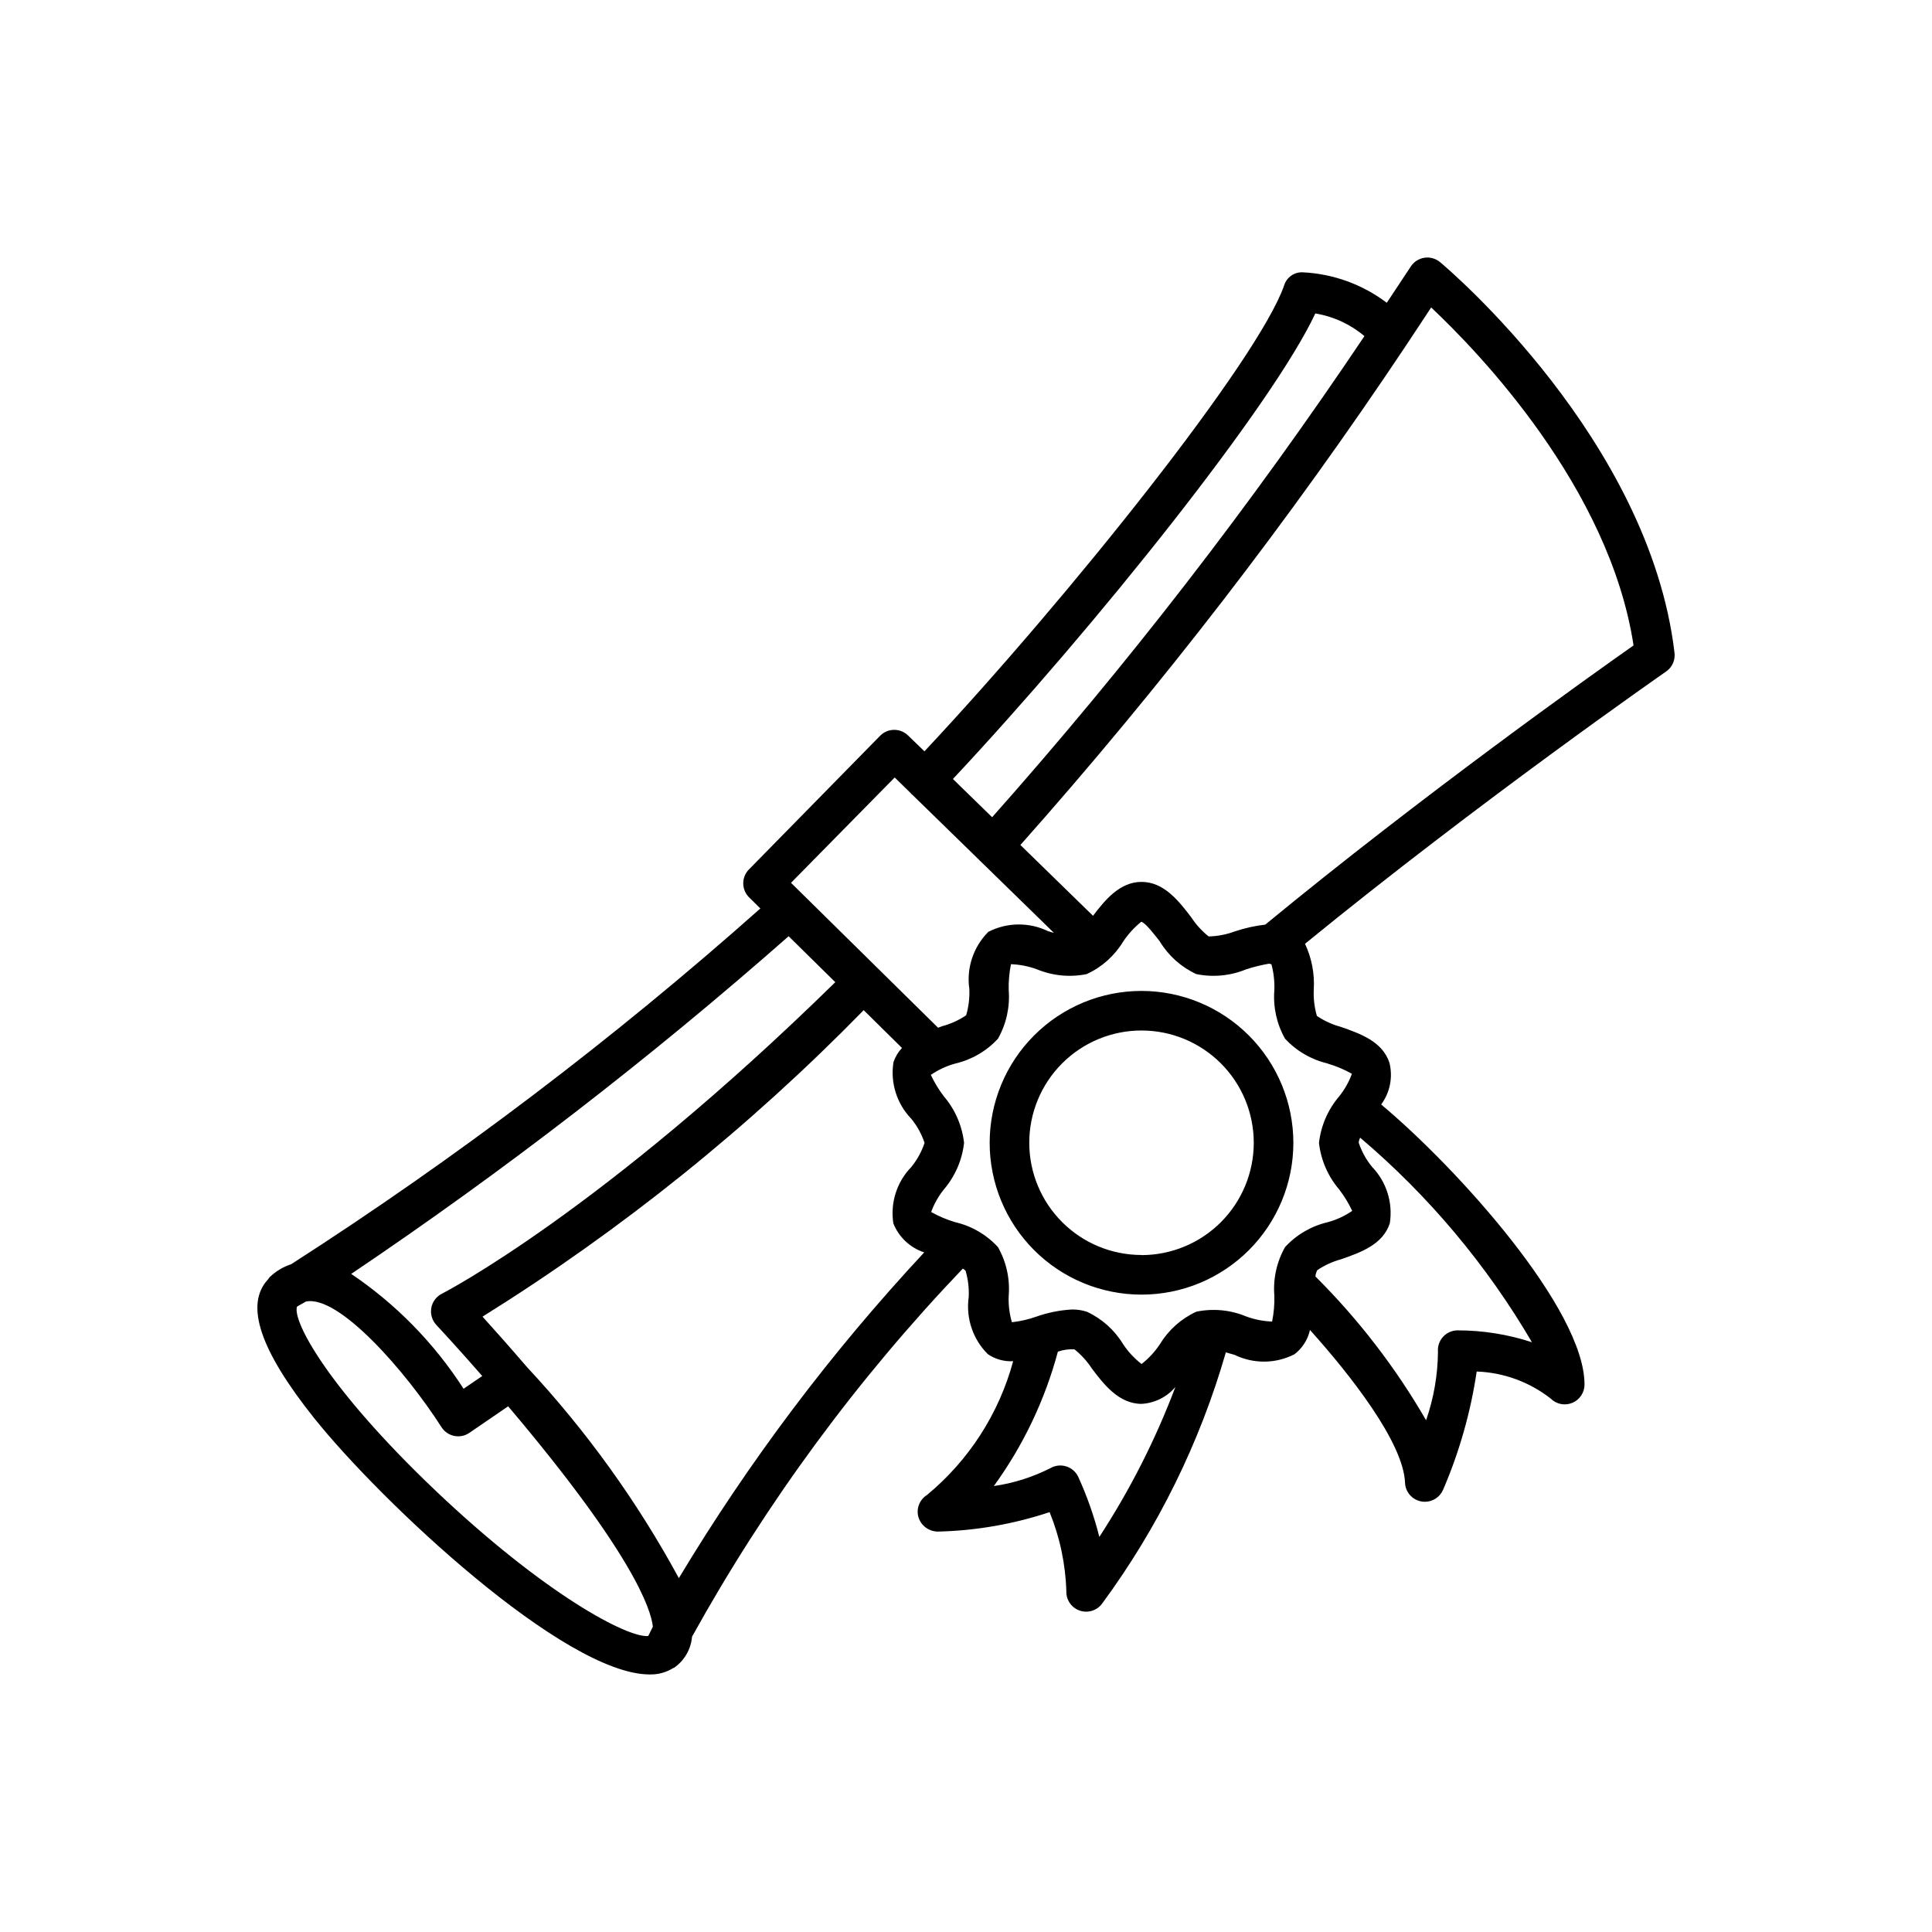 <?xml version="1.0" encoding="UTF-8"?>
<!-- Uploaded to: ICON Repo, www.iconrepo.com, Generator: ICON Repo Mixer Tools -->
<svg fill="#000000" width="800px" height="800px" version="1.1" viewBox="144 144 512 512" xmlns="http://www.w3.org/2000/svg">
 <path d="m587.75 316.88c-6.738-56.383-59.828-101.51-62.117-103.41h0.004c-1.148-0.957-2.648-1.383-4.129-1.168-1.477 0.219-2.793 1.055-3.617 2.301l-6.383 9.637c-6.418-4.856-14.148-7.668-22.188-8.07-2.293-0.148-4.379 1.312-5.027 3.516-6.887 19.691-56.68 82.195-95.305 123.42l-4.344-4.199c-2.074-2.016-5.387-1.98-7.41 0.086l-34.762 35.426-0.004-0.004c-2.023 2.066-1.996 5.383 0.062 7.41l2.969 2.93h0.004c-38.945 34.602-80.52 66.125-124.35 94.285-2.121 0.691-4.059 1.855-5.668 3.402-0.082 0.074-0.117 0.18-0.188 0.25-0.121 0.137-0.234 0.281-0.336 0.434-6.098 6.664-2.098 18.641 12.258 36.652 17.758 22.219 66.398 67.973 88.953 67.973v-0.004c2.227 0.059 4.418-0.543 6.301-1.73h0.117-0.004c2.762-1.898 4.527-4.934 4.809-8.27 19.641-35.461 43.758-68.246 71.762-97.551 0.266 0.145 0.508 0.332 0.723 0.547 0.668 2.262 0.953 4.621 0.84 6.977-0.793 5.559 1.078 11.168 5.047 15.137 1.973 1.355 4.34 2.016 6.731 1.879-3.762 13.898-11.742 26.285-22.84 35.457-2 1.25-2.918 3.68-2.246 5.938 0.719 2.227 2.781 3.742 5.121 3.758 10.074-0.23 20.059-1.969 29.621-5.152 2.723 6.676 4.227 13.785 4.438 20.992-0.059 2.293 1.379 4.359 3.551 5.102 2.168 0.742 4.57-0.008 5.93-1.859 14.785-20.074 25.887-42.617 32.789-66.574l2.332 0.66h-0.004c5.016 2.441 10.887 2.383 15.852-0.156 2.09-1.594 3.547-3.879 4.113-6.445 10.57 11.746 24.77 29.789 25.191 40.461 0.086 2.457 1.867 4.527 4.281 4.977 0.32 0.062 0.641 0.094 0.965 0.094 2.094 0.008 3.992-1.23 4.828-3.148 4.32-10.027 7.316-20.574 8.922-31.371 7.129 0.262 13.992 2.769 19.609 7.168 1.5 1.504 3.762 1.957 5.723 1.141 1.965-0.812 3.242-2.731 3.238-4.856 0-19.941-33.586-57.234-53.887-74.219 2.34-3.172 3.144-7.219 2.195-11.043-1.848-5.656-7.734-7.727-12.93-9.539h-0.004c-2.242-0.605-4.371-1.582-6.297-2.887-0.656-2.262-0.938-4.617-0.828-6.969 0.258-4.18-0.539-8.355-2.32-12.145 46.258-37.785 95.156-71.773 95.648-72.129h0.004c1.672-1.129 2.547-3.117 2.254-5.113zm-95.176-89.812c4.801 0.793 9.297 2.867 13.016 6.004-29.973 44.68-62.938 87.277-98.664 127.5l-10.391-10.129c37.785-40.367 84.691-99.102 96.039-123.38zm-111.47 122.97 4.293 4.199c0.062 0.062 0.082 0.156 0.156 0.23v-0.004c0.074 0.043 0.145 0.09 0.211 0.137l17.758 17.32s0.074 0.125 0.125 0.18l0.137 0.082 19.523 19.039-1.523-0.43h0.004c-5.019-2.453-10.902-2.394-15.871 0.156-3.965 3.973-5.828 9.574-5.039 15.125 0.113 2.363-0.172 4.727-0.84 6.992-1.926 1.297-4.055 2.266-6.297 2.875-0.379 0.137-0.766 0.293-1.145 0.418l-38.969-38.402zm-0.355 118.18c1.457 3.641 4.449 6.453 8.176 7.684-24.621 26.43-46.414 55.359-65.023 86.32-11.008-20.281-24.539-39.086-40.273-55.965-4.68-5.449-8.816-10.086-11.754-13.328v-0.004c36.793-22.941 70.703-50.207 101.01-81.219l10.148 10.012v0.004c-1.016 1.078-1.785 2.367-2.254 3.777-0.871 5.461 0.879 11.012 4.723 14.988 1.551 1.898 2.742 4.066 3.516 6.391-0.773 2.328-1.965 4.492-3.516 6.394-3.844 3.957-5.606 9.492-4.754 14.945zm-15.387-63.93c-62.094 60.879-103.83 82.352-104.26 82.562v-0.004c-1.48 0.75-2.519 2.148-2.805 3.781-0.285 1.629 0.211 3.297 1.344 4.5 0 0 5.102 5.449 12.164 13.531l-4.953 3.379c-7.758-12.059-17.891-22.418-29.777-30.438 40.531-27.297 79.25-57.191 115.92-89.488zm-142.65 85.973c0.777-0.43 1.562-0.871 2.352-1.332 8.742-1.848 26.586 18.652 35.949 33.305v-0.004c0.762 1.188 1.973 2.016 3.356 2.301 1.383 0.285 2.82 0 3.988-0.789l10.309-7.055c32.988 38.961 37.848 53.73 38.352 58.391l-1.219 2.477c-5.344 0.609-27.395-10.949-56.617-38.75-28.566-27.238-37.75-44.848-36.469-48.543zm212.63 61.055c-1.383-5.477-3.258-10.816-5.606-15.953-0.629-1.32-1.777-2.32-3.172-2.754-1.395-0.438-2.906-0.273-4.176 0.453-4.711 2.394-9.781 4.004-15.008 4.754 7.785-10.73 13.539-22.805 16.969-35.613 1.41-0.492 2.898-0.703 4.391-0.617 1.773 1.418 3.316 3.106 4.562 5.008 3.148 4.199 7.18 9.445 13.215 9.445 3.481-0.191 6.727-1.809 8.977-4.473-5.262 13.93-12.02 27.246-20.152 39.719zm114.64-51.609c-6.398-2.098-13.094-3.16-19.828-3.148-1.438 0.039-2.797 0.672-3.758 1.742-0.961 1.074-1.441 2.496-1.32 3.938-0.055 6.176-1.117 12.301-3.148 18.137-8.059-13.938-17.918-26.746-29.328-38.102 0.055-0.578 0.219-1.141 0.484-1.66 1.926-1.305 4.051-2.277 6.297-2.887 5.195-1.816 11.082-3.883 12.93-9.531v0.004c0.871-5.461-0.879-11.016-4.723-14.988-1.551-1.902-2.742-4.066-3.516-6.394 0.043-0.461 0.172-0.91 0.387-1.32 18.129 15.371 33.52 33.699 45.523 54.211zm-54.117-73.84c2.231 0.652 4.379 1.555 6.402 2.699-0.789 2.164-1.93 4.184-3.371 5.981-2.977 3.484-4.84 7.781-5.352 12.332 0.512 4.555 2.375 8.852 5.352 12.336 1.352 1.762 2.508 3.668 3.453 5.676-1.973 1.363-4.168 2.379-6.484 3.004-4.352 1.012-8.293 3.312-11.316 6.602-2.215 3.918-3.203 8.414-2.832 12.898 0.062 2.293-0.141 4.586-0.598 6.832-2.344-0.086-4.656-0.543-6.856-1.352-4.18-1.746-8.789-2.184-13.227-1.262-4.004 1.848-7.367 4.848-9.656 8.617-1.32 2.004-2.965 3.777-4.859 5.25-1.898-1.477-3.547-3.246-4.879-5.25-2.277-3.769-5.637-6.769-9.637-8.617-1.254-0.398-2.566-0.594-3.883-0.586-3.184 0.172-6.328 0.797-9.34 1.848-2.137 0.77-4.356 1.281-6.613 1.531-0.672-2.273-0.957-4.644-0.852-7.012 0.367-4.488-0.625-8.98-2.844-12.898-3.023-3.289-6.965-5.59-11.316-6.602-2.223-0.656-4.367-1.562-6.391-2.699 0.789-2.164 1.93-4.184 3.371-5.981 2.977-3.484 4.84-7.781 5.352-12.336-0.512-4.551-2.375-8.848-5.352-12.332-1.352-1.766-2.512-3.676-3.453-5.688 1.973-1.355 4.164-2.371 6.473-3.004 4.348-1.012 8.289-3.309 11.316-6.59 2.219-3.918 3.207-8.414 2.844-12.898-0.055-2.297 0.145-4.594 0.598-6.844 2.348 0.082 4.664 0.539 6.867 1.352 4.18 1.727 8.781 2.172 13.215 1.27 4.008-1.844 7.371-4.848 9.656-8.625 1.324-1.98 2.941-3.75 4.797-5.25 1.113 0.273 3.602 3.539 4.934 5.246l-0.004 0.004c2.289 3.773 5.652 6.777 9.656 8.625 4.438 0.902 9.043 0.461 13.227-1.27 1.973-0.637 3.984-1.133 6.023-1.488 0.215 0.062 0.434 0.113 0.652 0.145 0.602 2.231 0.863 4.539 0.777 6.844-0.363 4.484 0.621 8.973 2.832 12.891 3.035 3.269 6.973 5.555 11.316 6.57zm-16.512-36.84c-2.738 0.316-5.434 0.914-8.051 1.785-2.238 0.84-4.606 1.297-7 1.352-1.777-1.418-3.316-3.106-4.566-5.008-3.211-4.199-7.18-9.445-13.215-9.445-5.816 0-9.719 4.871-12.859 8.984l-19.25-18.766h0.004c37.125-41.77 71.316-86.062 102.32-132.55l6.539-9.898c12.387 11.652 47.23 47.641 53.633 89.562-11.188 7.871-55.992 39.738-97.559 73.957zm-32.84 17.578c-10.676 0-20.91 4.242-28.457 11.789-7.547 7.547-11.785 17.781-11.785 28.453 0 10.676 4.238 20.91 11.785 28.457s17.781 11.785 28.457 11.785c10.672 0 20.906-4.238 28.453-11.785 7.547-7.547 11.789-17.781 11.789-28.457-0.012-10.668-4.258-20.898-11.801-28.441-7.543-7.543-17.773-11.789-28.441-11.801zm0 69.977v0.004c-7.891 0-15.457-3.137-21.035-8.715s-8.715-13.148-8.711-21.035c0-7.891 3.137-15.457 8.715-21.035 5.578-5.578 13.148-8.711 21.035-8.707 7.891 0 15.457 3.137 21.035 8.719 5.578 5.578 8.707 13.148 8.707 21.035 0 7.891-3.137 15.461-8.711 21.043-5.578 5.582-13.145 8.719-21.035 8.727z"/>
</svg>
